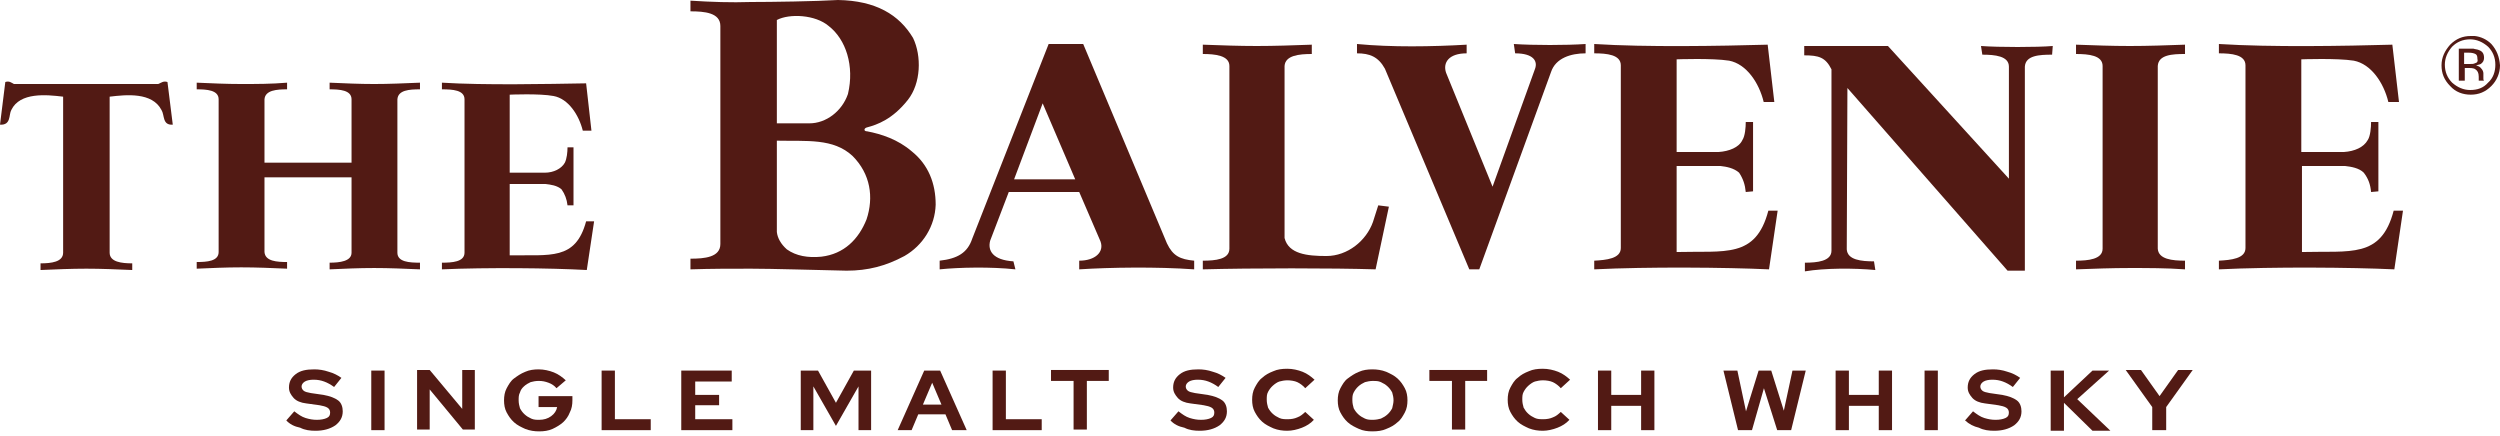 <svg width="350" height="61" viewBox="0 0 350 61" fill="none" xmlns="http://www.w3.org/2000/svg">
<path d="M40.084 58.86L41.199 57.583C41.757 58.009 42.221 58.349 42.779 58.52C43.336 58.69 43.801 58.775 44.359 58.775C44.916 58.775 45.381 58.69 45.752 58.52C46.124 58.349 46.217 58.094 46.217 57.754C46.217 57.498 46.124 57.243 45.846 57.073C45.567 56.903 45.195 56.817 44.73 56.732L42.872 56.477C42.128 56.392 41.478 56.136 41.106 55.711C40.734 55.285 40.456 54.86 40.456 54.264C40.456 53.498 40.734 52.902 41.385 52.392C42.035 51.881 42.872 51.711 43.987 51.711C44.637 51.711 45.288 51.796 46.031 52.051C46.682 52.221 47.332 52.562 47.797 52.902L46.775 54.179C46.31 53.839 45.846 53.583 45.381 53.413C44.916 53.243 44.452 53.158 43.894 53.158C43.429 53.158 42.965 53.243 42.686 53.413C42.407 53.583 42.221 53.839 42.221 54.094C42.221 54.349 42.314 54.519 42.5 54.69C42.686 54.86 43.058 54.945 43.522 55.03L45.288 55.285C46.217 55.456 46.868 55.711 47.332 56.051C47.797 56.392 47.983 56.988 47.983 57.583C47.983 58.434 47.611 59.03 46.961 59.541C46.217 60.052 45.288 60.307 44.173 60.307C43.429 60.307 42.686 60.222 42.035 59.882C41.199 59.711 40.548 59.371 40.084 58.86Z" fill="#521A14"/>
<path d="M51.979 60.222V51.881H53.838V60.222H51.979Z" fill="#521A14"/>
<path d="M58.391 51.796H60.157L64.711 57.243V51.796H66.476V60.137H64.803L60.157 54.519V60.137H58.391V51.796Z" fill="#521A14"/>
<path d="M80.137 56.051C80.137 56.647 80.044 57.243 79.766 57.754C79.58 58.264 79.208 58.775 78.836 59.115C78.465 59.456 77.907 59.796 77.349 60.052C76.792 60.307 76.141 60.392 75.491 60.392C74.84 60.392 74.19 60.307 73.539 60.052C72.981 59.796 72.424 59.541 71.959 59.115C71.495 58.69 71.216 58.264 70.937 57.754C70.658 57.243 70.565 56.647 70.565 56.051C70.565 55.456 70.658 54.86 70.937 54.349C71.216 53.839 71.495 53.328 71.959 52.987C72.424 52.647 72.889 52.306 73.539 52.051C74.097 51.796 74.747 51.711 75.398 51.711C76.141 51.711 76.885 51.881 77.535 52.136C78.186 52.392 78.743 52.817 79.208 53.243L77.907 54.349C77.628 54.009 77.256 53.753 76.792 53.583C76.327 53.413 75.955 53.328 75.398 53.328C75.026 53.328 74.561 53.413 74.282 53.498C73.911 53.668 73.632 53.839 73.353 54.094C73.074 54.349 72.889 54.605 72.796 54.945C72.61 55.285 72.61 55.626 72.61 56.051C72.61 56.477 72.703 56.817 72.796 57.158C72.981 57.498 73.167 57.754 73.446 58.009C73.725 58.264 74.004 58.435 74.376 58.605C74.747 58.775 75.119 58.775 75.491 58.775C76.141 58.775 76.699 58.605 77.163 58.264C77.628 57.924 77.907 57.498 78 56.988H75.398V55.456H80.137V56.051Z" fill="#521A14"/>
<path d="M84.226 60.222V51.881H86.085V58.69H91.103V60.222H84.226Z" fill="#521A14"/>
<path d="M95.378 60.222V51.881H102.441V53.413H97.33V55.285H100.675V56.732H97.33V58.69H102.534V60.222H95.378Z" fill="#521A14"/>
<path d="M117.031 59.626L113.871 54.094V60.222H112.106V51.881H114.522L117.031 56.392L119.54 51.881H121.956V60.222H120.191V54.094L117.031 59.626Z" fill="#521A14"/>
<path d="M125.674 60.222L129.391 51.881H131.621L135.339 60.222H133.294L132.365 58.009H128.555L127.625 60.222H125.674ZM129.205 56.647H131.807L130.506 53.583L129.205 56.647Z" fill="#521A14"/>
<path d="M138.963 60.222V51.881H140.822V58.69H145.84V60.222H138.963Z" fill="#521A14"/>
<path d="M147.141 53.328V51.796H155.226V53.328H152.159V60.137H150.301V53.328H147.141Z" fill="#521A14"/>
<path d="M163.869 58.86L164.984 57.583C165.541 58.009 166.006 58.349 166.564 58.52C167.121 58.69 167.586 58.775 168.143 58.775C168.701 58.775 169.166 58.69 169.537 58.52C169.909 58.349 170.002 58.094 170.002 57.754C170.002 57.498 169.909 57.243 169.63 57.073C169.352 56.903 168.98 56.817 168.515 56.732L166.657 56.477C165.913 56.392 165.263 56.136 164.891 55.711C164.519 55.285 164.24 54.86 164.24 54.264C164.24 53.498 164.519 52.902 165.17 52.392C165.82 51.881 166.657 51.711 167.772 51.711C168.422 51.711 169.073 51.796 169.816 52.051C170.467 52.221 171.117 52.562 171.582 52.902L170.56 54.179C170.095 53.839 169.63 53.583 169.166 53.413C168.701 53.243 168.236 53.158 167.679 53.158C167.214 53.158 166.749 53.243 166.471 53.413C166.192 53.583 166.006 53.839 166.006 54.094C166.006 54.349 166.099 54.519 166.285 54.69C166.471 54.86 166.842 54.945 167.307 55.03L169.073 55.285C170.002 55.456 170.653 55.711 171.117 56.051C171.582 56.392 171.768 56.988 171.768 57.583C171.768 58.434 171.396 59.03 170.745 59.541C170.002 60.052 169.073 60.307 167.958 60.307C167.214 60.307 166.471 60.222 165.82 59.882C164.984 59.711 164.333 59.371 163.869 58.86Z" fill="#521A14"/>
<path d="M180.317 58.69C180.782 58.69 181.247 58.605 181.618 58.434C182.083 58.264 182.362 58.009 182.734 57.669L183.942 58.775C183.477 59.286 182.92 59.626 182.269 59.882C181.618 60.137 180.875 60.307 180.225 60.307C179.574 60.307 178.923 60.222 178.273 59.967C177.715 59.711 177.158 59.456 176.693 59.03C176.228 58.605 175.95 58.179 175.671 57.669C175.392 57.158 175.299 56.562 175.299 55.966C175.299 55.37 175.392 54.775 175.671 54.264C175.95 53.753 176.228 53.243 176.693 52.902C177.158 52.477 177.622 52.221 178.273 51.966C178.831 51.711 179.481 51.626 180.225 51.626C180.968 51.626 181.711 51.796 182.362 52.051C183.012 52.306 183.57 52.732 184.035 53.158L182.734 54.349C182.455 54.009 181.99 53.668 181.618 53.498C181.247 53.328 180.689 53.243 180.225 53.243C179.853 53.243 179.388 53.328 179.109 53.413C178.831 53.498 178.459 53.753 178.18 54.009C177.901 54.264 177.715 54.519 177.53 54.86C177.344 55.2 177.344 55.541 177.344 55.966C177.344 56.392 177.437 56.732 177.53 57.073C177.715 57.413 177.901 57.669 178.18 57.924C178.459 58.179 178.738 58.349 179.109 58.52C179.481 58.69 179.853 58.69 180.317 58.69Z" fill="#521A14"/>
<path d="M197.045 56.051C197.045 56.647 196.952 57.243 196.673 57.754C196.395 58.264 196.116 58.775 195.651 59.115C195.187 59.541 194.722 59.796 194.071 60.052C193.514 60.307 192.863 60.392 192.12 60.392C191.469 60.392 190.819 60.307 190.261 60.052C189.704 59.796 189.146 59.541 188.681 59.115C188.217 58.69 187.938 58.264 187.659 57.754C187.38 57.243 187.287 56.647 187.287 56.051C187.287 55.456 187.38 54.86 187.659 54.349C187.938 53.839 188.217 53.328 188.681 52.987C189.146 52.647 189.611 52.306 190.261 52.051C190.819 51.796 191.469 51.711 192.12 51.711C192.77 51.711 193.421 51.796 194.071 52.051C194.629 52.306 195.187 52.562 195.651 52.987C196.116 53.413 196.395 53.839 196.673 54.349C196.952 54.86 197.045 55.456 197.045 56.051ZM195.094 56.051C195.094 55.626 195.001 55.285 194.908 54.945C194.722 54.605 194.536 54.349 194.257 54.094C193.978 53.839 193.7 53.668 193.328 53.498C192.956 53.328 192.584 53.328 192.213 53.328C191.841 53.328 191.376 53.413 191.098 53.498C190.726 53.668 190.447 53.839 190.168 54.094C189.889 54.349 189.704 54.605 189.518 54.945C189.332 55.285 189.332 55.626 189.332 56.051C189.332 56.477 189.425 56.817 189.518 57.158C189.704 57.498 189.889 57.754 190.168 58.009C190.447 58.264 190.726 58.435 191.098 58.605C191.469 58.775 191.841 58.775 192.213 58.775C192.584 58.775 193.049 58.69 193.328 58.605C193.7 58.435 193.978 58.264 194.257 58.009C194.536 57.754 194.722 57.498 194.908 57.158C195.001 56.732 195.094 56.392 195.094 56.051Z" fill="#521A14"/>
<path d="M200.112 53.328V51.796H208.197V53.328H205.13V60.137H203.272V53.328H200.112Z" fill="#521A14"/>
<path d="M216.096 58.69C216.561 58.69 217.025 58.605 217.397 58.434C217.862 58.264 218.141 58.009 218.512 57.669L219.72 58.775C219.256 59.286 218.698 59.626 218.048 59.882C217.397 60.137 216.654 60.307 216.003 60.307C215.353 60.307 214.702 60.222 214.052 59.967C213.494 59.711 212.936 59.456 212.472 59.03C212.007 58.605 211.728 58.179 211.45 57.669C211.171 57.158 211.078 56.562 211.078 55.966C211.078 55.37 211.171 54.775 211.45 54.264C211.728 53.753 212.007 53.243 212.472 52.902C212.936 52.477 213.401 52.221 214.052 51.966C214.609 51.711 215.26 51.626 216.003 51.626C216.747 51.626 217.49 51.796 218.141 52.051C218.791 52.306 219.349 52.732 219.813 53.158L218.512 54.349C218.234 54.009 217.769 53.668 217.397 53.498C217.025 53.328 216.468 53.243 216.003 53.243C215.631 53.243 215.167 53.328 214.888 53.413C214.609 53.498 214.237 53.753 213.959 54.009C213.68 54.264 213.494 54.519 213.308 54.86C213.122 55.2 213.122 55.541 213.122 55.966C213.122 56.392 213.215 56.732 213.308 57.073C213.494 57.413 213.68 57.669 213.959 57.924C214.237 58.179 214.516 58.349 214.888 58.52C215.26 58.69 215.631 58.69 216.096 58.69Z" fill="#521A14"/>
<path d="M223.716 60.222V51.881H225.575V55.285H229.757V51.881H231.616V60.222H229.757V56.817H225.575V60.222H223.716Z" fill="#521A14"/>
<path d="M245.277 60.222H243.325L241.281 51.881H243.232L244.44 57.583L246.206 51.881H247.972L249.737 57.498L250.945 51.881H252.804L250.76 60.222H248.808L246.949 54.349L245.277 60.222Z" fill="#521A14"/>
<path d="M256.986 60.222V51.881H258.845V55.285H263.027V51.881H264.885V60.222H263.027V56.817H258.845V60.222H256.986Z" fill="#521A14"/>
<path d="M269.439 60.222V51.881H271.297V60.222H269.439Z" fill="#521A14"/>
<path d="M275.108 58.86L276.223 57.583C276.78 58.009 277.245 58.349 277.803 58.52C278.36 58.69 278.825 58.775 279.382 58.775C279.94 58.775 280.405 58.69 280.776 58.52C281.148 58.349 281.241 58.094 281.241 57.754C281.241 57.498 281.148 57.243 280.869 57.073C280.591 56.903 280.219 56.817 279.754 56.732L277.896 56.477C277.152 56.392 276.502 56.136 276.13 55.711C275.758 55.285 275.479 54.86 275.479 54.264C275.479 53.498 275.758 52.902 276.409 52.392C277.059 51.881 277.896 51.711 279.011 51.711C279.661 51.711 280.312 51.796 281.055 52.051C281.706 52.221 282.356 52.562 282.821 52.902L281.799 54.179C281.334 53.839 280.869 53.583 280.405 53.413C279.94 53.243 279.475 53.158 278.918 53.158C278.453 53.158 277.989 53.243 277.71 53.413C277.431 53.583 277.245 53.839 277.245 54.094C277.245 54.349 277.338 54.519 277.524 54.69C277.71 54.86 278.081 54.945 278.546 55.03L280.312 55.285C281.241 55.456 281.892 55.711 282.356 56.051C282.821 56.392 283.007 56.988 283.007 57.583C283.007 58.434 282.635 59.03 281.985 59.541C281.241 60.052 280.312 60.307 279.197 60.307C278.453 60.307 277.71 60.222 277.059 59.882C276.316 59.711 275.665 59.371 275.108 58.86Z" fill="#521A14"/>
<path d="M287.096 51.881H288.954V55.626L292.95 51.881H295.274L290.813 55.881L295.46 60.307H292.95L288.954 56.392V60.307H287.096V51.881Z" fill="#521A14"/>
<path d="M301.314 60.222V56.988L297.597 51.796H299.735L302.337 55.456L304.939 51.796H306.983L303.266 56.988V60.222H301.314Z" fill="#521A14"/>
<path d="M335.207 37.709L336.417 29.495H335.114C333.347 36.215 329.067 35.095 322.275 35.282V23.241H328.323C329.16 23.334 330.276 23.521 330.928 24.175C331.579 25.015 331.858 25.855 331.951 26.881L332.974 26.788V17.081H331.951C331.951 17.828 331.858 19.041 331.486 19.601C330.928 20.628 329.625 21.188 328.137 21.281H322.182V8.307C322.182 8.307 327.206 8.12 329.532 8.494C331.951 8.96 333.719 11.574 334.37 14.281H335.859L334.928 6.254C328.23 6.44 317.996 6.627 310.646 6.16V7.467C312.414 7.467 314.367 7.654 314.367 9.147V34.722C314.367 36.215 312.321 36.402 310.646 36.495V37.709C318.368 37.335 329.16 37.429 335.207 37.709Z" fill="#521A14"/>
<path d="M247.661 37.709L248.87 29.495H247.568C245.8 36.215 241.52 35.095 234.729 35.282V23.241H240.869C241.707 23.334 242.73 23.521 243.474 24.175C244.032 25.015 244.312 25.855 244.405 26.881L245.428 26.788V17.081H244.405C244.405 17.828 244.312 19.041 243.939 19.601C243.474 20.628 242.079 21.188 240.59 21.281H234.729V8.307C234.729 8.307 239.753 8.12 242.079 8.494C244.498 8.96 246.265 11.574 246.917 14.281H248.405L247.475 6.254C240.776 6.44 230.542 6.627 223.192 6.16V7.467C224.96 7.467 226.914 7.654 226.914 9.147V34.722C226.914 36.215 224.867 36.402 223.192 36.495V37.709C230.728 37.335 241.613 37.429 247.661 37.709Z" fill="#521A14"/>
<path d="M82.15 37.802L83.174 30.988H82.057C80.569 36.495 77.034 35.655 71.358 35.748V25.761H76.382C77.127 25.855 77.964 25.948 78.615 26.508C79.08 27.161 79.359 27.908 79.452 28.748H80.29V20.628H79.452C79.452 21.281 79.359 22.215 79.08 22.774C78.615 23.615 77.499 24.175 76.289 24.175H71.358V13.254C71.358 13.254 75.545 13.067 77.499 13.441C79.545 13.814 81.034 16.054 81.592 18.294H82.802L82.057 11.667C76.475 11.761 67.916 11.947 61.869 11.574V12.507C63.357 12.507 65.032 12.601 65.032 13.907V35.375C65.032 36.682 63.264 36.775 61.869 36.775V37.709C68.102 37.429 77.126 37.522 82.15 37.802Z" fill="#521A14"/>
<path d="M189.979 6.16C194.817 6.627 200.492 6.534 205.33 6.254V7.467C202.818 7.467 201.98 8.774 202.446 10.174L208.958 26.135L214.912 9.614C215.284 8.587 214.726 7.467 212.121 7.467L211.935 6.16C214.726 6.347 219.285 6.347 221.983 6.16V7.467C219.936 7.467 217.796 8.12 217.145 10.081C217.145 10.081 210.447 28.468 207.097 37.709H205.702L193.886 9.614C192.956 7.934 191.746 7.467 189.979 7.467V6.16Z" fill="#521A14"/>
<path d="M294.365 34.815C294.365 36.309 292.318 36.495 290.643 36.495V37.709C293.248 37.615 295.667 37.522 298.179 37.522C300.691 37.522 303.296 37.522 305.901 37.709V36.495C304.133 36.495 302.18 36.309 302.087 34.815V9.24C302.18 7.654 304.133 7.56 305.901 7.56V6.254C303.296 6.347 300.691 6.44 298.179 6.44C295.667 6.44 293.248 6.347 290.643 6.254V7.56C292.411 7.56 294.365 7.747 294.365 9.24V34.815Z" fill="#521A14"/>
<path d="M22.142 11.761C22.608 11.574 22.887 11.294 23.445 11.481L24.189 17.454C22.701 17.548 23.073 16.148 22.608 15.401C21.305 12.881 17.677 13.254 15.351 13.534V35.375C15.351 36.682 17.026 36.869 18.514 36.869V37.802C16.281 37.709 14.234 37.615 12.095 37.615C9.955 37.615 7.815 37.709 5.675 37.802V36.869C7.164 36.869 8.838 36.682 8.838 35.375V13.534C6.512 13.254 2.791 12.881 1.582 15.401C1.209 16.054 1.582 17.548 0 17.454L0.744 11.481C1.302 11.294 1.582 11.574 1.954 11.761H22.142Z" fill="#521A14"/>
<path d="M37.028 24.828V35.282C37.121 36.589 38.796 36.682 40.191 36.682V37.615C38.052 37.522 35.912 37.429 33.772 37.429C31.632 37.429 29.678 37.522 27.539 37.615V36.682C28.934 36.682 30.609 36.589 30.609 35.282V13.907C30.609 12.601 28.934 12.507 27.539 12.507V11.574C29.678 11.667 31.725 11.761 33.772 11.761C35.912 11.761 37.959 11.761 40.191 11.574V12.507C38.796 12.507 37.121 12.601 37.028 13.907V22.774H49.216V13.907C49.216 12.601 47.541 12.507 46.146 12.507V11.574C48.285 11.667 50.332 11.761 52.379 11.761C54.426 11.761 56.566 11.667 58.798 11.574V12.507C57.31 12.507 55.728 12.601 55.635 13.907V35.375C55.635 36.682 57.31 36.775 58.798 36.775V37.709C56.566 37.615 54.519 37.522 52.379 37.522C50.239 37.522 48.285 37.615 46.146 37.709V36.775C47.541 36.775 49.216 36.589 49.216 35.375V24.828H37.028Z" fill="#521A14"/>
<path d="M192.584 37.709C186.629 37.522 175.279 37.522 168.394 37.709V36.495C170.162 36.495 172.116 36.309 172.116 34.815V9.24C172.116 7.747 170.069 7.56 168.394 7.56V6.254C170.999 6.347 173.418 6.44 175.93 6.44C178.442 6.44 181.047 6.347 183.652 6.254V7.56C181.885 7.56 179.931 7.747 179.838 9.24V33.322C180.396 35.562 183.001 35.842 185.699 35.842C188.676 35.842 191.281 33.695 192.212 31.082L192.956 28.748L194.444 28.935L192.584 37.709Z" fill="#521A14"/>
<path d="M262.547 37.802L262.36 36.589C260.593 36.589 258.639 36.402 258.546 34.908L258.639 12.321L281.061 37.895H283.48V9.334C283.573 7.747 285.526 7.654 287.294 7.654L287.387 6.44C285.154 6.627 279.851 6.627 277.339 6.44L277.525 7.654C279.293 7.654 281.247 7.84 281.247 9.334V25.015L264.314 6.44H252.592V7.747C254.638 7.747 255.569 8.027 256.406 9.707V35.095C256.406 36.589 254.359 36.775 252.685 36.775V37.989C255.476 37.522 259.569 37.522 262.547 37.802Z" fill="#521A14"/>
<path d="M141.972 25.108H150.532L145.973 14.467L141.972 25.108ZM131.552 36.495C134.064 36.215 135.46 35.375 136.111 33.415L146.81 6.16H151.648L163.371 34.068C164.208 35.842 165.231 36.309 167.185 36.495V37.709C161.975 37.335 155.369 37.429 151.09 37.709V36.495C153.323 36.495 154.625 35.282 154.067 33.788L151.09 26.881H141.228L138.623 33.695C138.251 35.095 138.995 36.402 141.879 36.589L142.158 37.709C138.716 37.335 134.25 37.429 131.552 37.709V36.495Z" fill="#521A14"/>
<path d="M108.759 17.268H113.317C115.643 17.268 117.876 15.588 118.713 13.161C119.644 9.24 118.434 5.507 116.015 3.64C114.155 2.053 110.526 1.867 108.759 2.8V17.268ZM108.759 32.482C108.852 33.322 109.317 34.162 110.154 34.908C111.457 35.842 113.131 36.122 114.992 35.935C118.155 35.562 120.202 33.508 121.318 30.708C122.342 27.628 121.877 24.361 119.365 21.841C116.667 19.321 112.945 19.788 108.759 19.694V32.482ZM127.831 5.32C129.04 7.84 128.947 11.667 127.087 14.001C124.947 16.707 122.807 17.454 121.411 17.828C120.946 17.921 120.853 18.388 121.411 18.388C123.365 18.761 125.691 19.508 127.645 21.188C129.971 23.055 130.994 25.668 130.994 28.655C130.901 31.642 129.227 34.348 126.622 35.842C124.017 37.242 121.505 37.895 118.527 37.895C114.341 37.802 108.014 37.615 105.13 37.615C102.246 37.615 99.548 37.615 96.664 37.709V36.215C98.618 36.215 100.851 36.029 100.851 34.162V3.64C100.851 1.773 98.618 1.587 96.664 1.587V0.093C99.641 0.28 102.339 0.373 105.13 0.28C107.921 0.28 114.341 0.187 117.318 0C122.621 0.093 125.877 2.053 127.831 5.32Z" fill="#521A14"/>
<path d="M346.465 8.867C346.279 8.96 346.093 8.96 345.72 8.96H344.976V7.374H345.627C346.092 7.374 346.372 7.467 346.558 7.56C346.744 7.654 346.837 7.84 346.837 8.214C346.93 8.587 346.837 8.774 346.465 8.867ZM347.674 11.014V10.267C347.674 10.081 347.581 9.8 347.395 9.614C347.209 9.334 346.93 9.24 346.651 9.147C346.93 9.054 347.116 9.054 347.302 8.96C347.581 8.774 347.767 8.494 347.767 8.12C347.767 7.56 347.581 7.187 347.023 7C346.837 6.907 346.558 6.907 346.279 6.814H344.232V11.294H345.069V9.52H345.72C346.186 9.52 346.465 9.614 346.558 9.707C346.837 9.894 347.023 10.174 347.023 10.734V11.294H347.767C347.674 11.201 347.674 11.107 347.674 11.014Z" fill="#521A14"/>
<path d="M348.325 11.574C347.674 12.321 346.837 12.601 345.813 12.601C344.883 12.601 344.046 12.227 343.301 11.574C342.65 10.921 342.278 10.081 342.278 9.054C342.278 8.12 342.65 7.28 343.301 6.534C343.953 5.88 344.79 5.507 345.813 5.507C346.744 5.507 347.581 5.88 348.325 6.534C348.977 7.187 349.349 8.027 349.349 9.054C349.349 9.987 349.07 10.921 348.325 11.574ZM348.791 6.16C348.139 5.507 347.302 5.134 346.465 5.04H345.906C344.79 5.04 343.86 5.414 343.022 6.254C342.278 7.094 341.813 8.027 341.813 9.147C341.813 10.267 342.185 11.201 343.022 12.041C343.767 12.881 344.79 13.254 345.906 13.254C347.023 13.254 347.953 12.881 348.791 12.041C349.535 11.294 350 10.267 350 9.147C349.907 7.934 349.535 7 348.791 6.16Z" fill="#521A14"/>
</svg>
